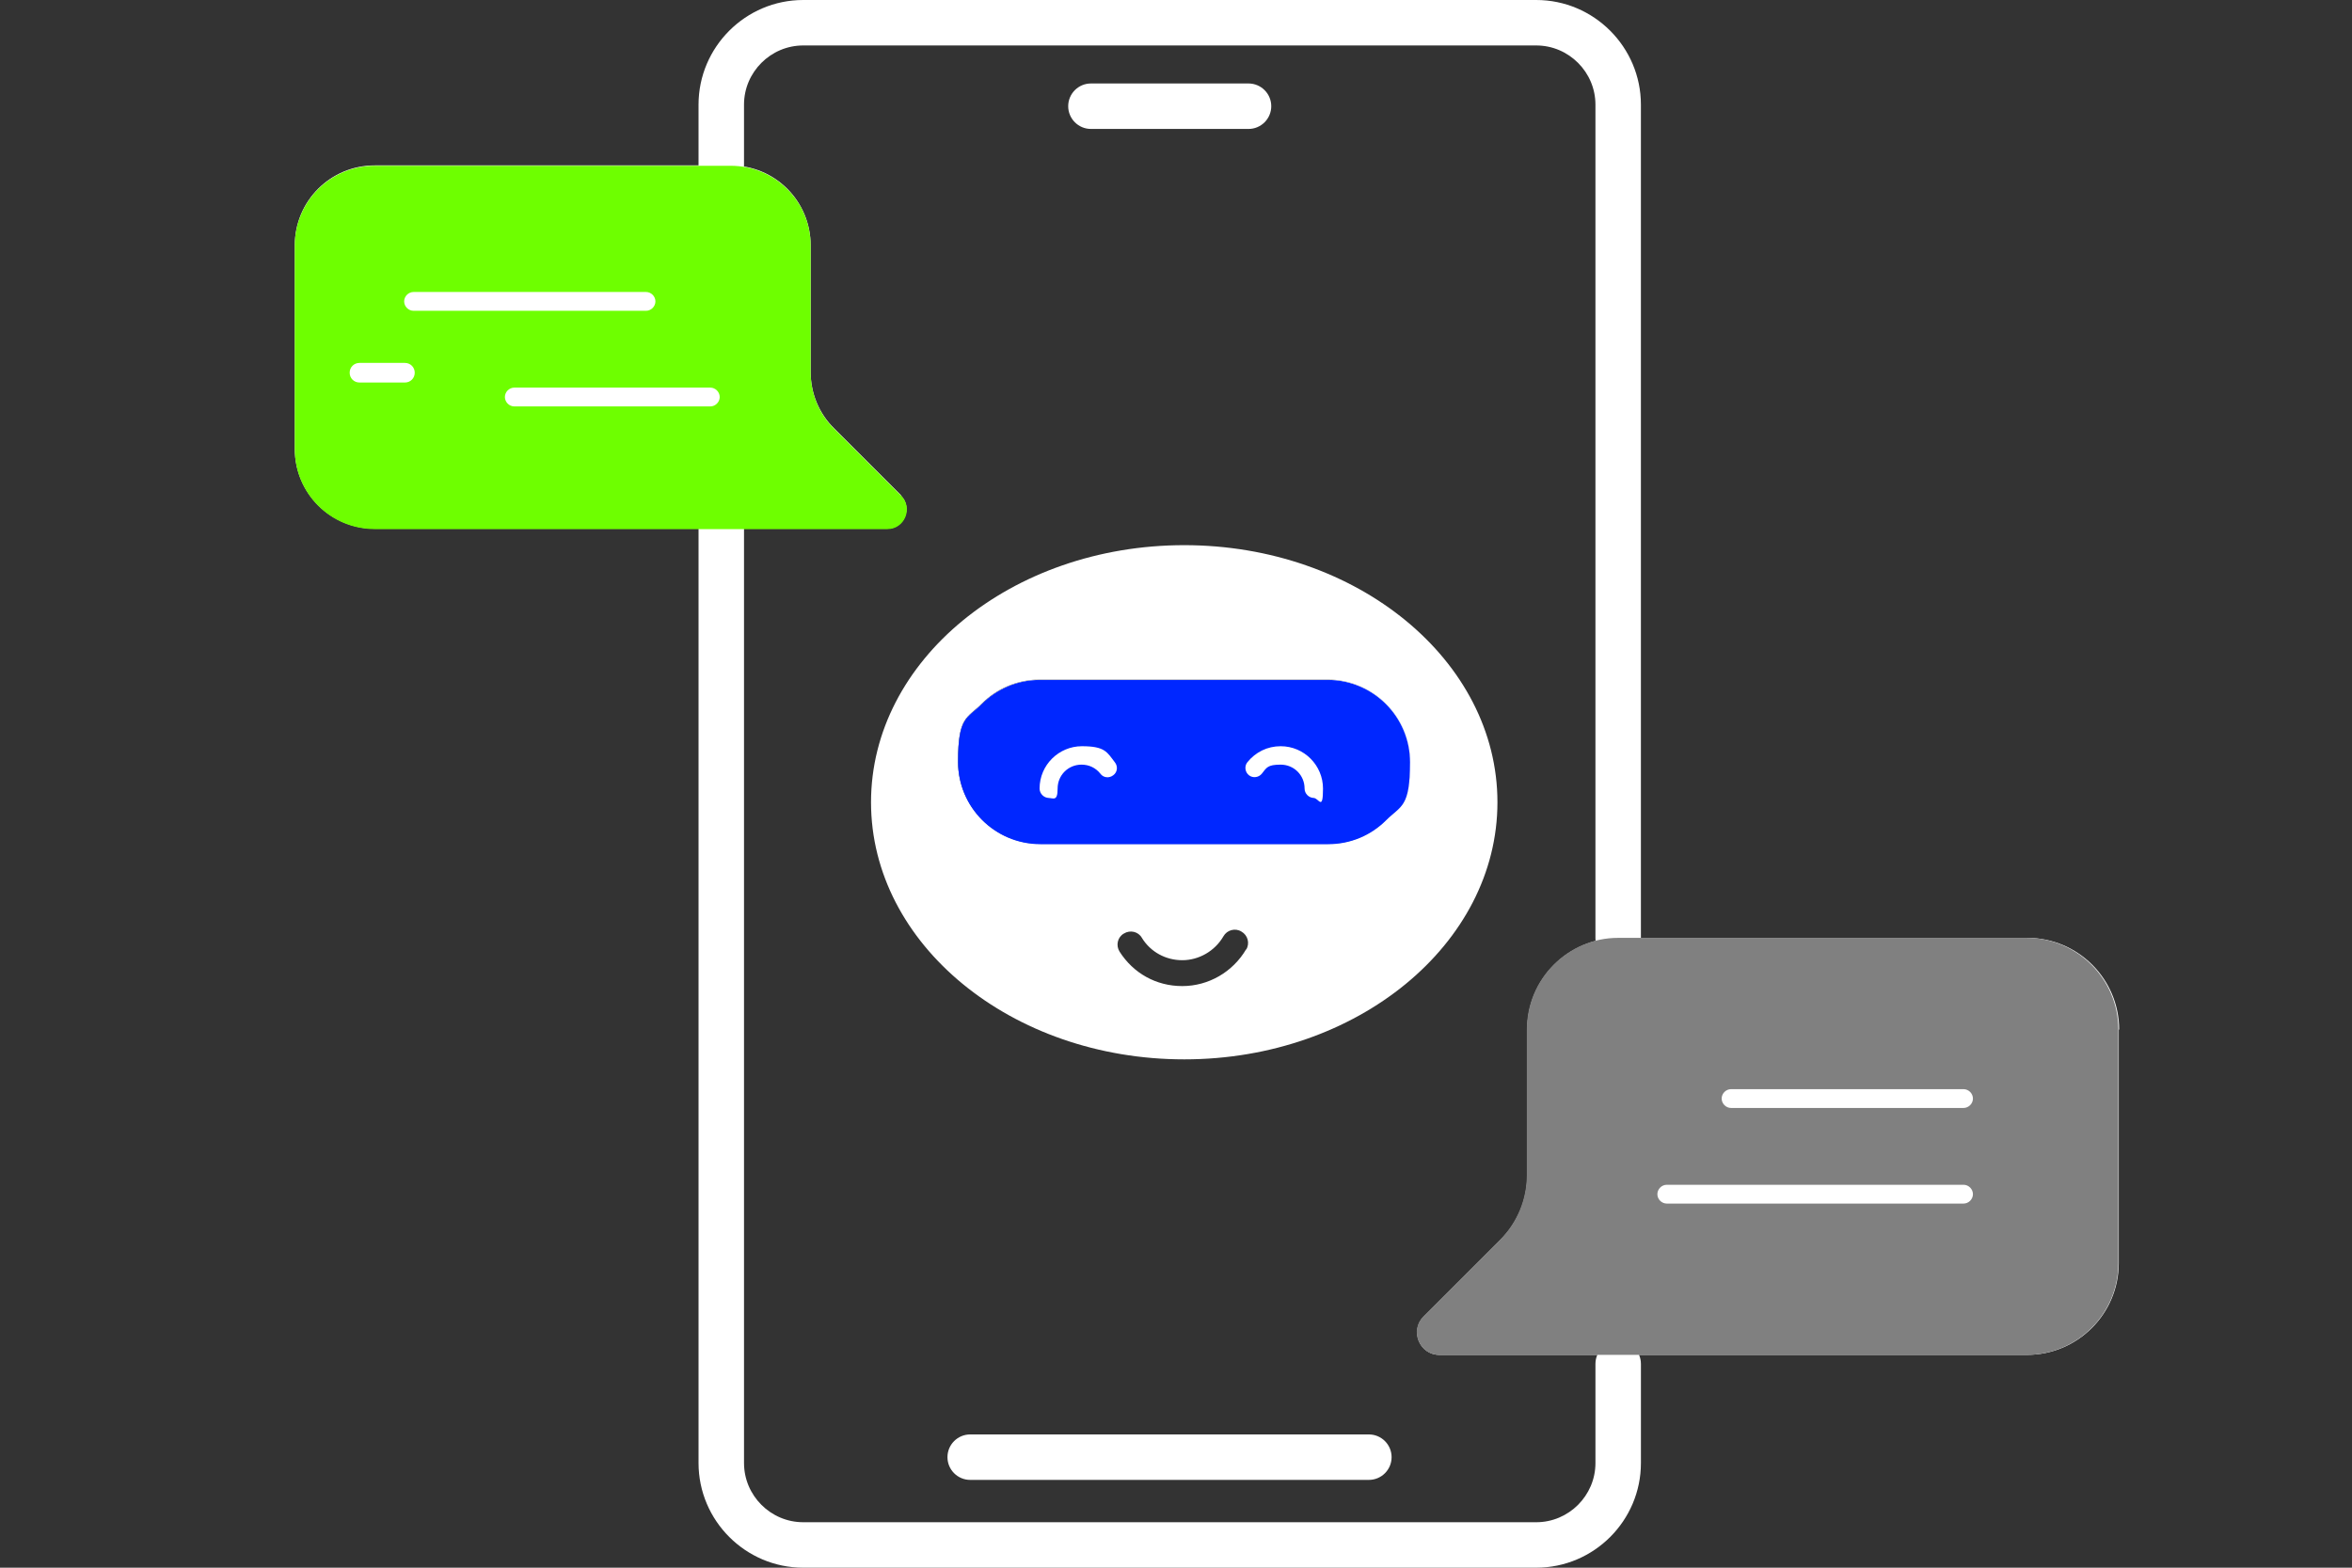 <?xml version="1.0" encoding="UTF-8"?> <svg xmlns="http://www.w3.org/2000/svg" version="1.1" viewBox="0 0 600 400"><rect x="0" y="0" width="600" height="400" fill="#333333" stroke="none"/><defs><style> .cls-1 { fill: none; } .cls-2 { fill: #6eff00; } .cls-3 { fill: gray; } .cls-4 { fill: #fff; } .cls-5 { fill: #0027ff; } </style></defs><g><g id="Ebene_1"><path class="cls-4" d="M229.8,126.4c3.1,3.1.9,8.5-3.5,8.5H95.6c-11.3,0-20.4-9.1-20.4-20.4v-51.9c0-11.3,9.1-20.4,20.4-20.4h90.8c11.3,0,20.4,9.1,20.4,20.4v32.3c0,5.4,2.1,10.6,6,14.4l17.1,17.1Z"></path><path class="cls-4" d="M540.5,262.7v59.6c0,12.9-10.5,23.4-23.4,23.4h-149.9c-5.1,0-7.6-6.2-4-9.8l19.6-19.6c4.4-4.4,6.8-10.3,6.8-16.5v-37.1c0-12.9,10.4-23.3,23.3-23.4h104.3c12.9,0,23.4,10.5,23.4,23.4Z"></path><path class="cls-4" d="M338.8,173.4c11.6,0,21,9.4,21,21s-2.3,11-6.1,14.8c-3.8,3.8-9,6.1-14.8,6.1h-73.4c-11.6,0-21-9.4-21-21s2.3-11,6.1-14.8c3.8-3.8,9-6.1,14.8-6.1h73.4Z"></path><path class="cls-4" d="M391.9,400h-187c-14.7,0-26.7-12-26.7-26.7v-238.3c0-3.2,2.6-5.8,5.8-5.8s5.8,2.6,5.8,5.8v238.3c0,8.3,6.8,15.1,15.1,15.1h187c8.3,0,15.1-6.8,15.1-15.1v-25.3c0-3.2,2.6-5.8,5.8-5.8s5.8,2.6,5.8,5.8v25.3c0,14.7-12,26.7-26.7,26.7Z"></path><path class="cls-4" d="M412.8,245.2c-3.2,0-5.8-2.6-5.8-5.8V26.7c0-8.3-6.8-15.1-15.1-15.1h-187c-8.3,0-15.1,6.8-15.1,15.1v15.5c0,3.2-2.6,5.8-5.8,5.8s-5.8-2.6-5.8-5.8v-15.5c0-14.7,12-26.7,26.7-26.7h187c14.7,0,26.7,12,26.7,26.7v212.6c0,3.2-2.6,5.8-5.8,5.8Z"></path><path class="cls-4" d="M349.2,377.6h-101.7c-3.2,0-5.8-2.6-5.8-5.8s2.6-5.8,5.8-5.8h101.7c3.2,0,5.8,2.6,5.8,5.8s-2.6,5.8-5.8,5.8Z"></path><path class="cls-4" d="M318.5,32.9h-40.2c-3.2,0-5.8-2.6-5.8-5.8s2.6-5.8,5.8-5.8h40.2c3.2,0,5.8,2.6,5.8,5.8s-2.6,5.8-5.8,5.8Z"></path><g><path class="cls-1" d="M338.8,173.4h-73.4c-5.8,0-11,2.3-14.8,6.1-3.8,3.8-6.1,9-6.1,14.8,0,11.6,9.4,21,21,21h73.4c5.8,0,11-2.3,14.8-6.1,3.8-3.8,6.1-9,6.1-14.8,0-11.6-9.4-21-21-21Z"></path><path class="cls-4" d="M302.1,139.1c-44.1,0-79.9,29.4-79.9,65.6s35.8,65.6,79.9,65.6,79.9-29.4,79.9-65.6-35.8-65.6-79.9-65.6ZM317.9,242.2c-3.4,5.8-9.6,9.4-16.3,9.4s-12.5-3.3-16-8.8c-1-1.6-.5-3.7,1.1-4.6,1.6-1,3.7-.5,4.6,1.1,2.2,3.6,6.1,5.7,10.3,5.7s8.3-2.3,10.5-6.1c.9-1.6,3-2.2,4.6-1.2,1.6.9,2.2,3,1.2,4.6ZM353.6,209.2c-3.8,3.8-9,6.1-14.8,6.1h-73.4c-11.6,0-21-9.4-21-21s2.3-11,6.1-14.8c3.8-3.8,9-6.1,14.8-6.1h73.4c11.6,0,21,9.4,21,21s-2.3,11-6.1,14.8Z"></path></g><path class="cls-5" d="M338.8,215.4h-73.4c-11.6,0-21-9.4-21-21s2.3-11,6.1-14.8c3.8-3.8,9-6.1,14.8-6.1h73.4c11.6,0,21,9.4,21,21s-2.3,11-6.1,14.8c-3.8,3.8-9,6.1-14.8,6.1Z"></path><path class="cls-4" d="M267.6,203.6c-1.3,0-2.4-1.1-2.4-2.4,0-6,4.9-10.8,10.8-10.8s6.4,1.5,8.4,4.1c.8,1,.7,2.5-.4,3.3-1,.8-2.5.7-3.3-.4-1.2-1.5-2.9-2.3-4.8-2.3-3.4,0-6.1,2.7-6.1,6.1s-1.1,2.4-2.4,2.4Z"></path><path class="cls-4" d="M335.2,203.6c-1.3,0-2.4-1.1-2.4-2.4,0-3.4-2.7-6.1-6.1-6.1s-3.6.8-4.8,2.3c-.8,1-2.3,1.2-3.3.4-1-.8-1.2-2.3-.4-3.3,2.1-2.6,5.1-4.1,8.5-4.1,6,0,10.8,4.9,10.8,10.8s-1.1,2.4-2.4,2.4Z"></path><path class="cls-2" d="M184,42.3h2.4c11.3,0,20.4,9.1,20.4,20.4v32.3c0,5.4,2.1,10.6,6,14.4l17.1,17.1c3.1,3.1.9,8.5-3.5,8.5H95.6c-11.3,0-20.4-9.1-20.4-20.4v-51.9c0-11.3,9.1-20.4,20.4-20.4h88.4Z"></path><path class="cls-3" d="M412.8,239.3c-12.9,0-23.3,10.5-23.3,23.4v37.1c0,6.2-2.5,12.2-6.8,16.5l-19.6,19.6c-3.6,3.6-1,9.8,4,9.8h149.9c12.9,0,23.4-10.5,23.4-23.4v-59.6c0-12.9-10.5-23.4-23.4-23.4h-104.3Z"></path><path class="cls-4" d="M164.8,79.3h-59.3c-1.3,0-2.4-1.1-2.4-2.4s1.1-2.4,2.4-2.4h59.3c1.3,0,2.4,1.1,2.4,2.4s-1.1,2.4-2.4,2.4Z"></path><path class="cls-4" d="M181.2,103.7h-50c-1.3,0-2.4-1.1-2.4-2.4s1.1-2.4,2.4-2.4h50c1.3,0,2.4,1.1,2.4,2.4s-1.1,2.4-2.4,2.4Z"></path><path class="cls-4" d="M103.3,97.6h-11.6c-1.4,0-2.5-1.1-2.5-2.5s1.1-2.5,2.5-2.5h11.6c1.4,0,2.5,1.1,2.5,2.5s-1.1,2.5-2.5,2.5Z"></path><path class="cls-4" d="M500.9,282.7h-59.3c-1.3,0-2.4-1.1-2.4-2.4s1.1-2.4,2.4-2.4h59.3c1.3,0,2.4,1.1,2.4,2.4s-1.1,2.4-2.4,2.4Z"></path><path class="cls-4" d="M500.9,307.1h-75.7c-1.3,0-2.4-1.1-2.4-2.4s1.1-2.4,2.4-2.4h75.7c1.3,0,2.4,1.1,2.4,2.4s-1.1,2.4-2.4,2.4Z"></path></g></g></svg> 